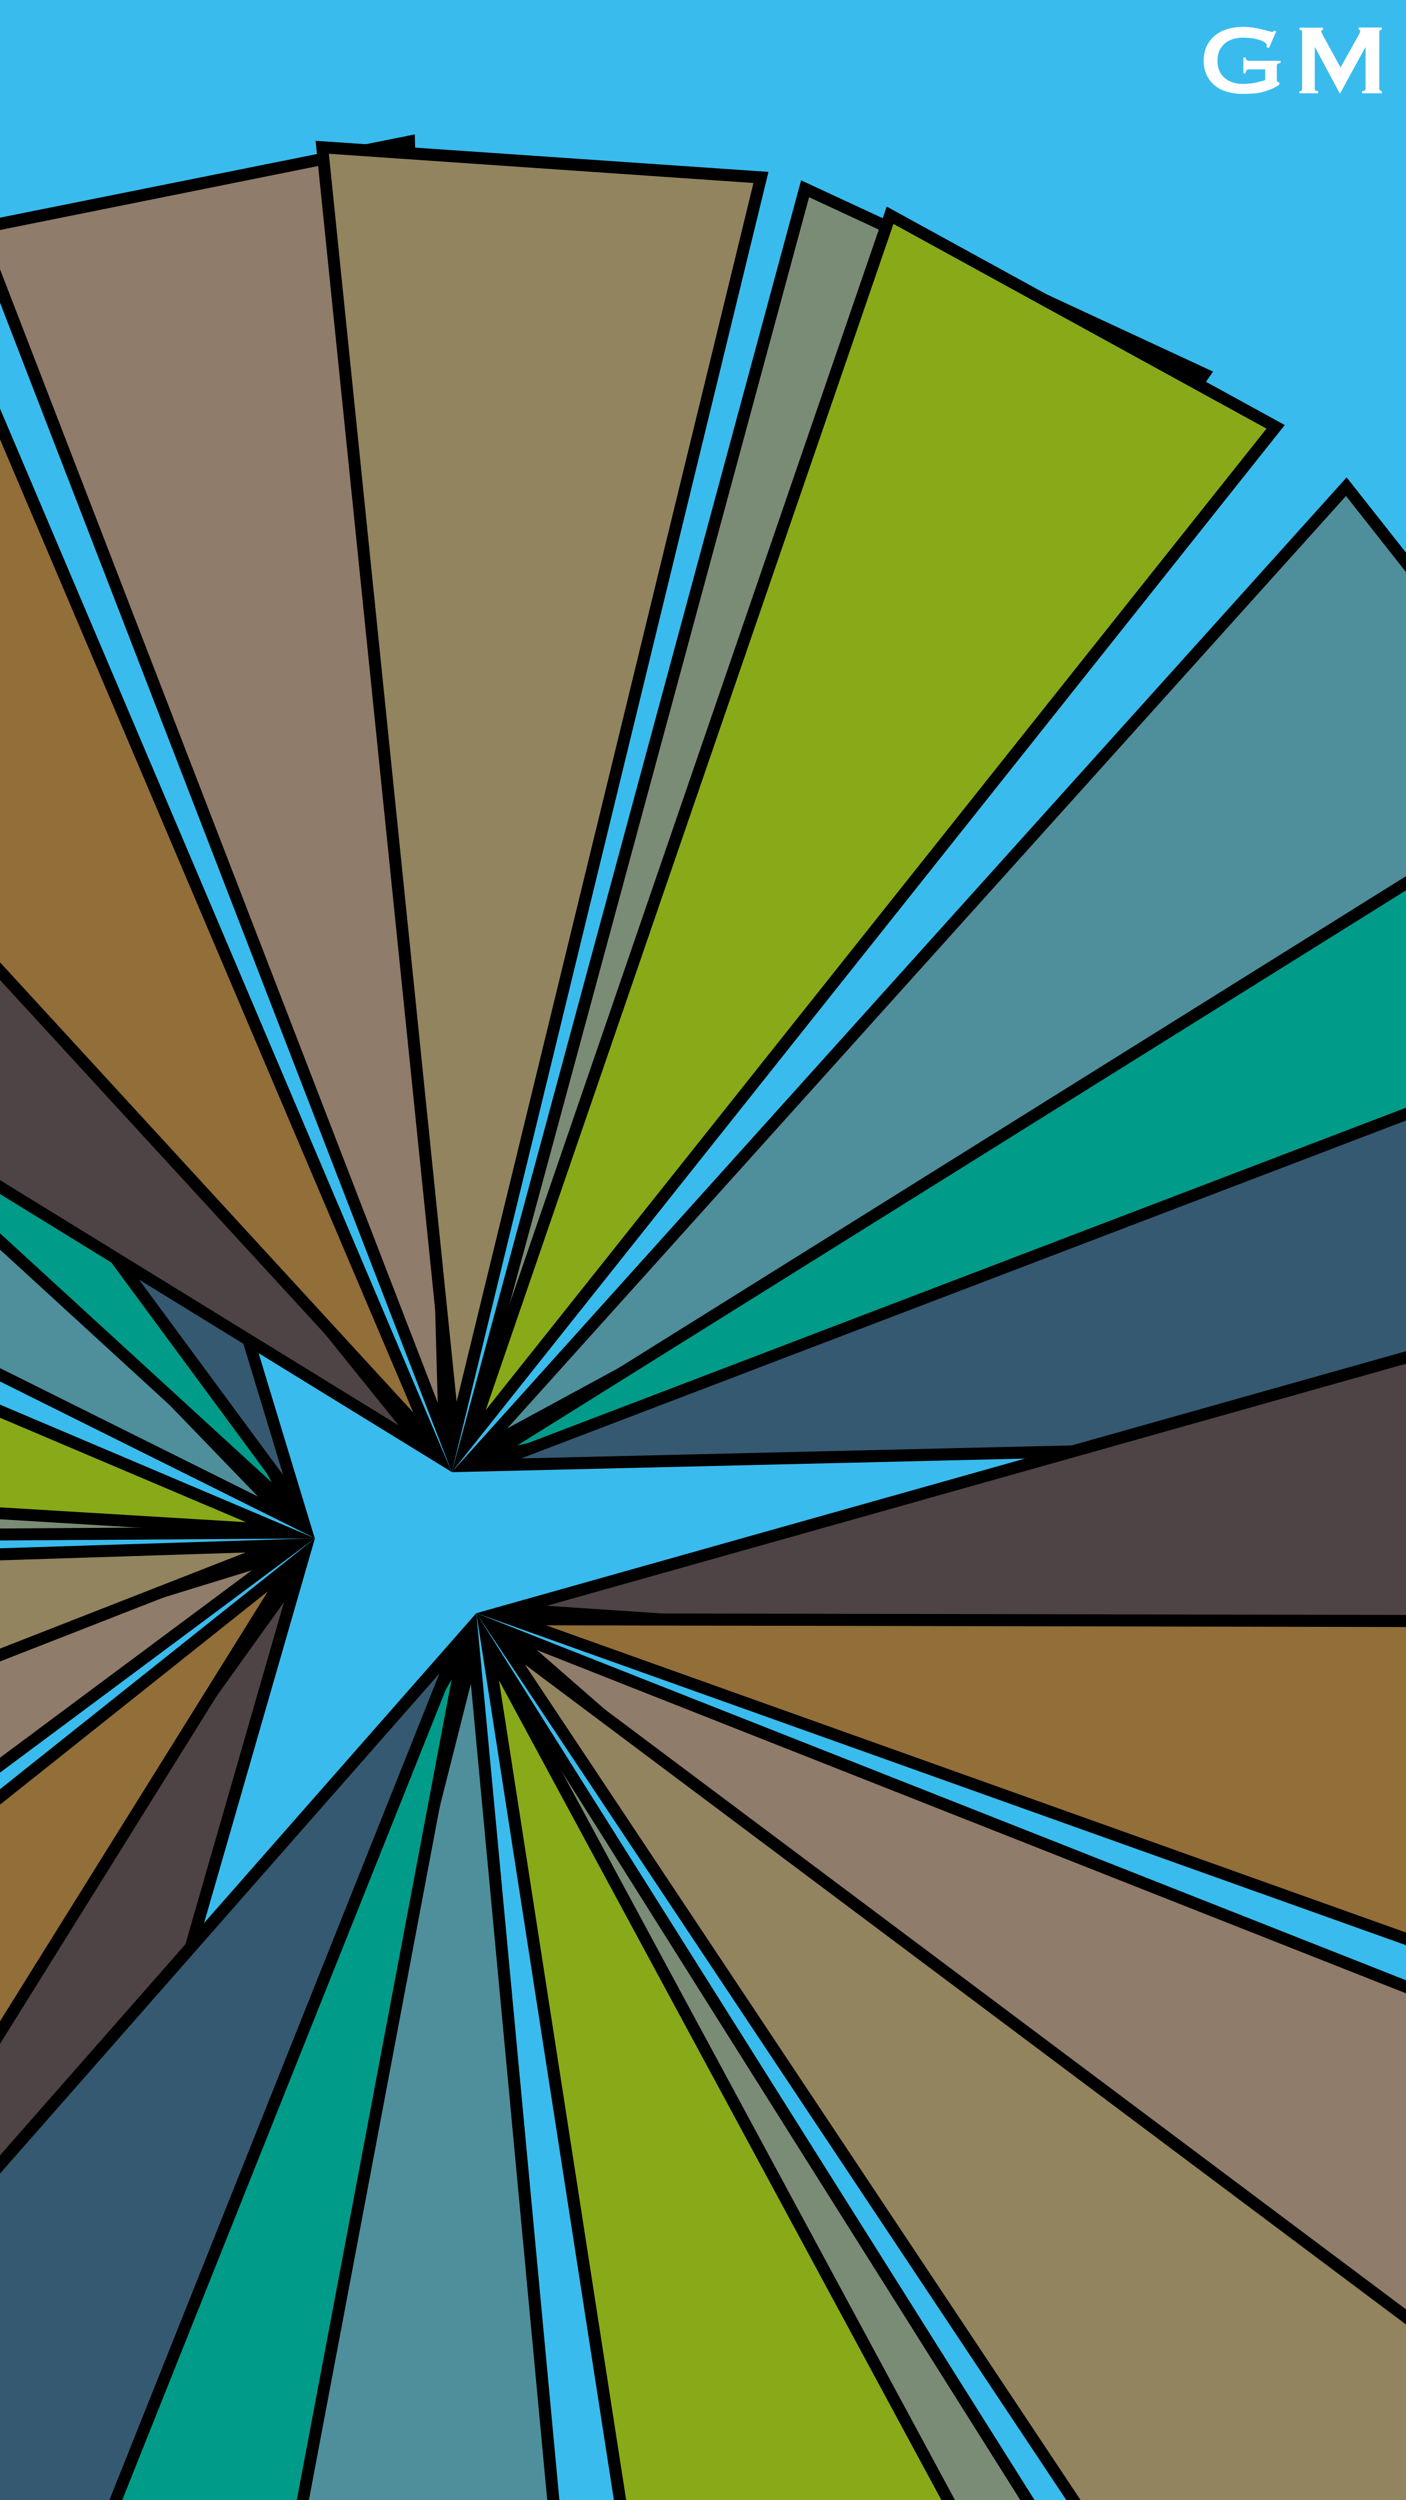 <?xml version="1.0" encoding="utf-8"?>
<!-- Generator: Adobe Illustrator 26.3.1, SVG Export Plug-In . SVG Version: 6.00 Build 0)  -->
<svg version="1.1" id="Layer_2" xmlns="http://www.w3.org/2000/svg" xmlns:xlink="http://www.w3.org/1999/xlink" x="0px" y="0px"
	 viewBox="0 0 900 1600" enable-background="new 0 0 900 1600" xml:space="preserve">
<g>
	<rect x="-60.5" y="-16.5" fill="#39BCED" width="1017" height="1651"/>
	<path d="M956-16v1650H-60V-16H956 M957-17H-61v1652H957V-17L957-17z"/>
</g>
<g>
	<g>
		<polygon fill="#4E4345" points="-291.4,1679.2 191.7,1004.8 -38,1801.9 		"/>
		<path d="M181.8,1025.2l-222.3,771.3l-245.2-118.8L181.8,1025.2 M201.6,984.4l-498.8,696.2l261.6,126.7L201.6,984.4L201.6,984.4z"
			/>
	</g>
	<g>
		<polygon fill="#926E39" points="-462.4,1518.2 186.5,1001.3 -252.1,1705.4 		"/>
		<path d="M171.5,1018.3L-253,1699.5l-203.4-181.2L171.5,1018.3 M201.6,984.4L-468.3,1518l217,193.3L201.6,984.4L201.6,984.4z"/>
	</g>
	<g>
		<polygon fill="#907C6A" points="-611.5,1238.7 181.4,994.7 -484.2,1489.8 		"/>
		<path d="M161.2,1004.9l-644,479.1L-606,1241L161.2,1004.9 M201.6,984.4L-617,1236.3l131.4,259.3L201.6,984.4L201.6,984.4z"/>
	</g>
	<g>
		<polygon fill="#92845E" points="-649.7,1015.4 179.4,989 -593.2,1291.2 		"/>
		<path d="M157.2,993.5l-747.5,292.4l-54.7-266.8L157.2,993.5 M201.6,984.4l-856,27.2l58.4,284.7L201.6,984.4L201.6,984.4z"/>
	</g>
	<g>
		<polygon fill="#7A8C75" points="-604.4,708.5 179.2,980.8 -650.3,986.2 		"/>
		<path d="M-601.3,713.6l758.2,263.5l-802.7,5.3L-601.3,713.6 M-607.4,703.4l-47.4,286.7l856.4-5.6L-607.4,703.4L-607.4,703.4z"/>
	</g>
	<g>
		<polygon fill="#89AA18" points="-648.5,929.3 -584.1,655.3 179.5,979.3 		"/>
		<path d="M-581.4,660.6l738.9,313.5l-801.2-48.3L-581.4,660.6 M-586.8,649.9l-66.5,282.9l854.9,51.6L-586.8,649.9L-586.8,649.9z"/>
	</g>
	<g>
		<polygon fill="#4F8F9B" points="-559.3,601.4 -392.9,374.3 183.3,971.1 		"/>
		<path d="M-392.5,380.3l557.6,577.4L-553.5,600L-392.5,380.3 M-393.3,368.4l-171.8,234.4l766.7,381.6L-393.3,368.4L-393.3,368.4z"
			/>
	</g>
	<g>
		<polygon fill="#009C89" points="-423.9,406.1 -201.2,233.8 187.7,966.5 		"/>
		<path d="M-202.4,239.6l376.3,709l-591.8-542.3L-202.4,239.6 M-199.9,228l-229.9,177.8l631.4,578.6L-199.9,228L-199.9,228z"/>
	</g>
	<g>
		<polygon fill="#355971" points="-301,296.7 -49.4,170.4 191.4,964.2 		"/>
		<path d="M-51.8,175.9L181.3,944L-295.2,298L-51.8,175.9 M-47.1,164.9l-259.8,130.4l508.4,689.2L-47.1,164.9L-47.1,164.9z"/>
	</g>
</g>
<g>
	<g>
		<polygon fill="#4E4345" points="-434.4,492.5 -248.4,281.2 272.2,927.1 		"/>
		<path d="M-248.5,287.2l503.7,625l-683.7-420.6L-248.5,287.2 M-248.2,275.2l-192.1,218.1l729.5,448.7L-248.2,275.2L-248.2,275.2z"
			/>
	</g>
	<g>
		<polygon fill="#926E39" points="-284.2,312 -47.5,159.6 276.9,923.1 		"/>
		<path d="M-49.2,165.3L264.6,904l-542.9-591.3L-49.2,165.3 M-45.7,153.9l-244.3,157.4l579.2,630.8L-45.7,153.9L-45.7,153.9z"/>
	</g>
	<g>
		<polygon fill="#907C6A" points="-14.3,146.1 261.7,90.7 284.7,919.9 		"/>
		<path d="M258,95.3l22.2,802.4L-9,149L258,95.3 M265.5,86l-285,57.2l308.7,798.9L265.5,86L265.5,86z"/>
	</g>
	<g>
		<polygon fill="#92845E" points="206.3,94.3 487.1,113.5 290.7,919.5 		"/>
		<path d="M210.5,98.4l271.8,18.7l-190,779.9L210.5,98.4 M202,90.1l87.2,852L491.9,110L202,90.1L202,90.1z"/>
	</g>
	<g>
		<polygon fill="#7A8C75" points="515.4,120.8 770.7,239.4 298.7,921.6 		"/>
		<path d="M517.9,126.2l247.1,114.7L308.2,901L517.9,126.2 M512.8,115.4L289.2,942.1l487.3-704.3L512.8,115.4L512.8,115.4z"/>
	</g>
	<g>
		<polygon fill="#89AA18" points="569.7,137.8 816.6,273.1 300,922.2 		"/>
		<path d="M571.9,143.3l238.8,131L310.9,902.4L571.9,143.3 M567.6,132.2L289.2,942.1l533.2-670.1L567.6,132.2L567.6,132.2z"/>
	</g>
	<g>
		<polygon fill="#4F8F9B" points="861.8,311.4 1036.1,532.5 306.9,928.1 		"/>
		<path d="M861.6,317.4l168.6,213.9L324.7,914.1L861.6,317.4 M862,305.5L289.2,942.1l752.8-408.4L862,305.5L862,305.5z"/>
	</g>
	<g>
		<polygon fill="#009C89" points="1013.8,494.2 1120.2,754.8 310.1,933.5 		"/>
		<path d="M1011.9,499.9l103,252.2L331.1,925L1011.9,499.9 M1015.6,488.5L289.2,942.1l836.3-184.5L1015.6,488.5L1015.6,488.5z"/>
	</g>
	<g>
		<polygon fill="#355971" points="1086.3,641.8 1140.7,918 311.4,937.7 		"/>
		<path d="M1083.5,647l52.6,267.3l-802.5,19L1083.5,647 M1089.2,636.6L289.2,942.1l856.2-20.3L1089.2,636.6L1089.2,636.6z"/>
	</g>
</g>
<g>
	<g>
		<polygon fill="#4E4345" points="327.5,1030 1125.9,805 1155.2,1085 		"/>
		<path d="M1122.6,810l28.3,270.9L350,1027.6L1122.6,810 M1129.3,800.1l-824.3,232.2l854.5,56.8L1129.3,800.1L1129.3,800.1z"/>
	</g>
	<g>
		<polygon fill="#926E39" points="327.2,1036.2 1156.8,1037.8 1108.5,1315.2 		"/>
		<path d="M349.5,1040.1l802.7,1.6l-46.7,268.4L349.5,1040.1 M304.9,1032.3l806.5,288l49.9-286.3L304.9,1032.3L304.9,1032.3z"/>
	</g>
	<g>
		<polygon fill="#907C6A" points="324.3,1044.1 1095.9,1348.7 949.6,1589.3 		"/>
		<path d="M343.6,1055.9l746.6,294.8l-141.6,232.7L343.6,1055.9 M304.9,1032.3l645.5,562.8l151.1-248.3L304.9,1032.3L304.9,1032.3z"
			/>
	</g>
	<g>
		<polygon fill="#92845E" points="320.5,1048.8 984.5,1546 780,1739.5 		"/>
		<path d="M336,1065.2l642.5,481.1l-197.9,187.2L336,1065.2 M304.9,1032.3l474.4,713l211.2-199.7L304.9,1032.3L304.9,1032.3z"/>
	</g>
	<g>
		<polygon fill="#7A8C75" points="313.6,1053.3 755.5,1755.3 495.3,1862.7 		"/>
		<path d="M322.2,1074.2l427.6,679.3L498,1857.4L322.2,1074.2 M304.9,1032.3L492.5,1868l268.7-110.9L304.9,1032.3L304.9,1032.3z"/>
	</g>
	<g>
		<polygon fill="#89AA18" points="312.2,1053.8 706.2,1783.8 439.4,1873.5 		"/>
		<path d="M319.4,1075.3l381.3,706.3l-258.2,86.8L319.4,1075.3 M304.9,1032.3l131.3,846.3l275.5-92.7L304.9,1032.3L304.9,1032.3z"/>
	</g>
	<g>
		<polygon fill="#4F8F9B" points="99.8,1859.2 303.2,1054.9 380.5,1880.9 		"/>
		<path d="M301.4,1077.5l74.8,799.2l-271.6-21L301.4,1077.5 M304.9,1032.3L95,1862.6l289.8,22.4L304.9,1032.3L304.9,1032.3z"/>
	</g>
	<g>
		<polygon fill="#009C89" points="-120.6,1770.3 297,1053.5 143.1,1868.7 		"/>
		<path d="M289.1,1074.8l-148.9,788.8l-255.2-95.2L289.1,1074.8 M304.9,1032.3l-431.2,740l272.3,101.6L304.9,1032.3L304.9,1032.3z"
			/>
	</g>
	<g>
		<polygon fill="#355971" points="-254.5,1674.8 293.1,1051.6 -14.6,1822 		"/>
		<path d="M281.3,1070.9l-297.7,745.4l-232.2-142.5L281.3,1070.9 M304.9,1032.3l-565.3,643.3l247.7,152L304.9,1032.3L304.9,1032.3z"
			/>
	</g>
</g>
<g>
	<rect x="761.6" y="24.6" fill="none" width="135.4" height="53.4"/>
	<path fill="#FFFFFF" d="M812.3,30.7l-1.6-0.5c0.1-0.3,0.2-0.6,0.2-1c0-0.8-0.5-1.5-1.5-2.2c-1-0.6-2.2-1.2-3.8-1.6
		c-1.5-0.5-3.2-0.8-5-1c-1.8-0.2-3.5-0.3-5.1-0.3c-2,0-3.9,0.3-5.9,0.8c-1.9,0.6-3.7,1.4-5.2,2.6c-1.5,1.2-2.7,2.7-3.7,4.6
		c-0.9,1.9-1.4,4.1-1.4,6.8c0,2.6,0.5,4.9,1.4,6.8c0.9,1.9,2.2,3.4,3.7,4.6c1.5,1.2,3.3,2,5.2,2.6c1.9,0.6,3.9,0.8,5.9,0.8
		c3,0,5.8-0.3,8.2-0.8c2.4-0.5,4.5-1.1,6.2-1.6v-6.9h-10.2c-0.7,0-1.3,0.2-1.7,0.5c-0.4,0.3-0.6,1-0.7,2.1h-1.4V36.8h1.4
		c0.1,0.9,0.3,1.5,0.7,1.7c0.4,0.2,0.9,0.4,1.7,0.4h20v1.4c-1.1,0.2-1.7,0.3-2,0.6c-0.3,0.2-0.4,0.7-0.4,1.4v9c0,0.5,0.2,0.9,0.5,1
		c0.3,0.2,0.7,0.3,1.1,0.6v1.3c-1.8,1.2-3.6,2.2-5.6,3c-1.9,0.8-3.9,1.4-5.9,1.9c-2,0.5-4,0.7-6,0.8c-2,0.1-4,0.2-5.9,0.2
		c-3.7,0-7.1-0.5-10.2-1.4c-3.1-0.9-5.7-2.3-7.9-4.2c-2.2-1.8-3.9-4.1-5.1-6.7c-1.2-2.6-1.8-5.6-1.8-9s0.6-6.4,1.8-9
		c1.2-2.6,2.9-4.9,5.1-6.8c2.2-1.9,4.8-3.3,7.9-4.3c3.1-1,6.5-1.5,10.2-1.5c2.3,0,4.6,0.2,6.7,0.5c2.1,0.3,4,0.7,5.7,1.1
		c1.7,0.4,3,0.8,4.1,1.1c1.1,0.3,1.8,0.5,2,0.5c0.5,0,0.9-0.1,1.1-0.3c0.3-0.2,0.5-0.4,0.8-0.6l1,0.6L812.3,30.7z"/>
	<path fill="#FFFFFF" d="M831.9,58.4c0.4,0,0.8-0.1,1.1-0.4c0.3-0.2,0.5-0.6,0.5-1.1V20.4c0-0.5-0.2-0.8-0.5-1
		c-0.3-0.2-0.7-0.3-1.1-0.3v-1.4h15v1.4c-0.3,0-0.5,0.1-0.8,0.2c-0.3,0.2-0.4,0.4-0.4,0.7c0,0.3,0.1,0.6,0.3,1
		c0.2,0.4,0.5,0.9,0.7,1.4l11.4,20.8l11.5-20.6c0.4-0.7,0.7-1.2,0.8-1.6c0.2-0.4,0.3-0.8,0.3-1.1c0-0.6-0.3-0.9-1-0.9v-1.4h14.8v1.4
		c-0.4,0-0.8,0.1-1.1,0.3c-0.3,0.2-0.5,0.5-0.5,1v36.5c0,0.5,0.2,0.8,0.5,1.1c0.3,0.2,0.7,0.4,1.1,0.4v1.4h-12.6v-1.4
		c1.4,0,2.2-0.5,2.2-1.4V30.4h-0.2l-16.1,29.4h-0.2l-15.8-29.5h-0.2v26.6c0,1,0.7,1.4,2.2,1.4v1.4h-12V58.4z"/>
</g>
<g>
</g>
<g>
</g>
<g>
</g>
<g>
</g>
<g>
</g>
<g>
</g>
<g>
</g>
<g>
</g>
<g>
</g>
<g>
</g>
<g>
</g>
<g>
</g>
<g>
</g>
<g>
</g>
<g>
</g>
</svg>
